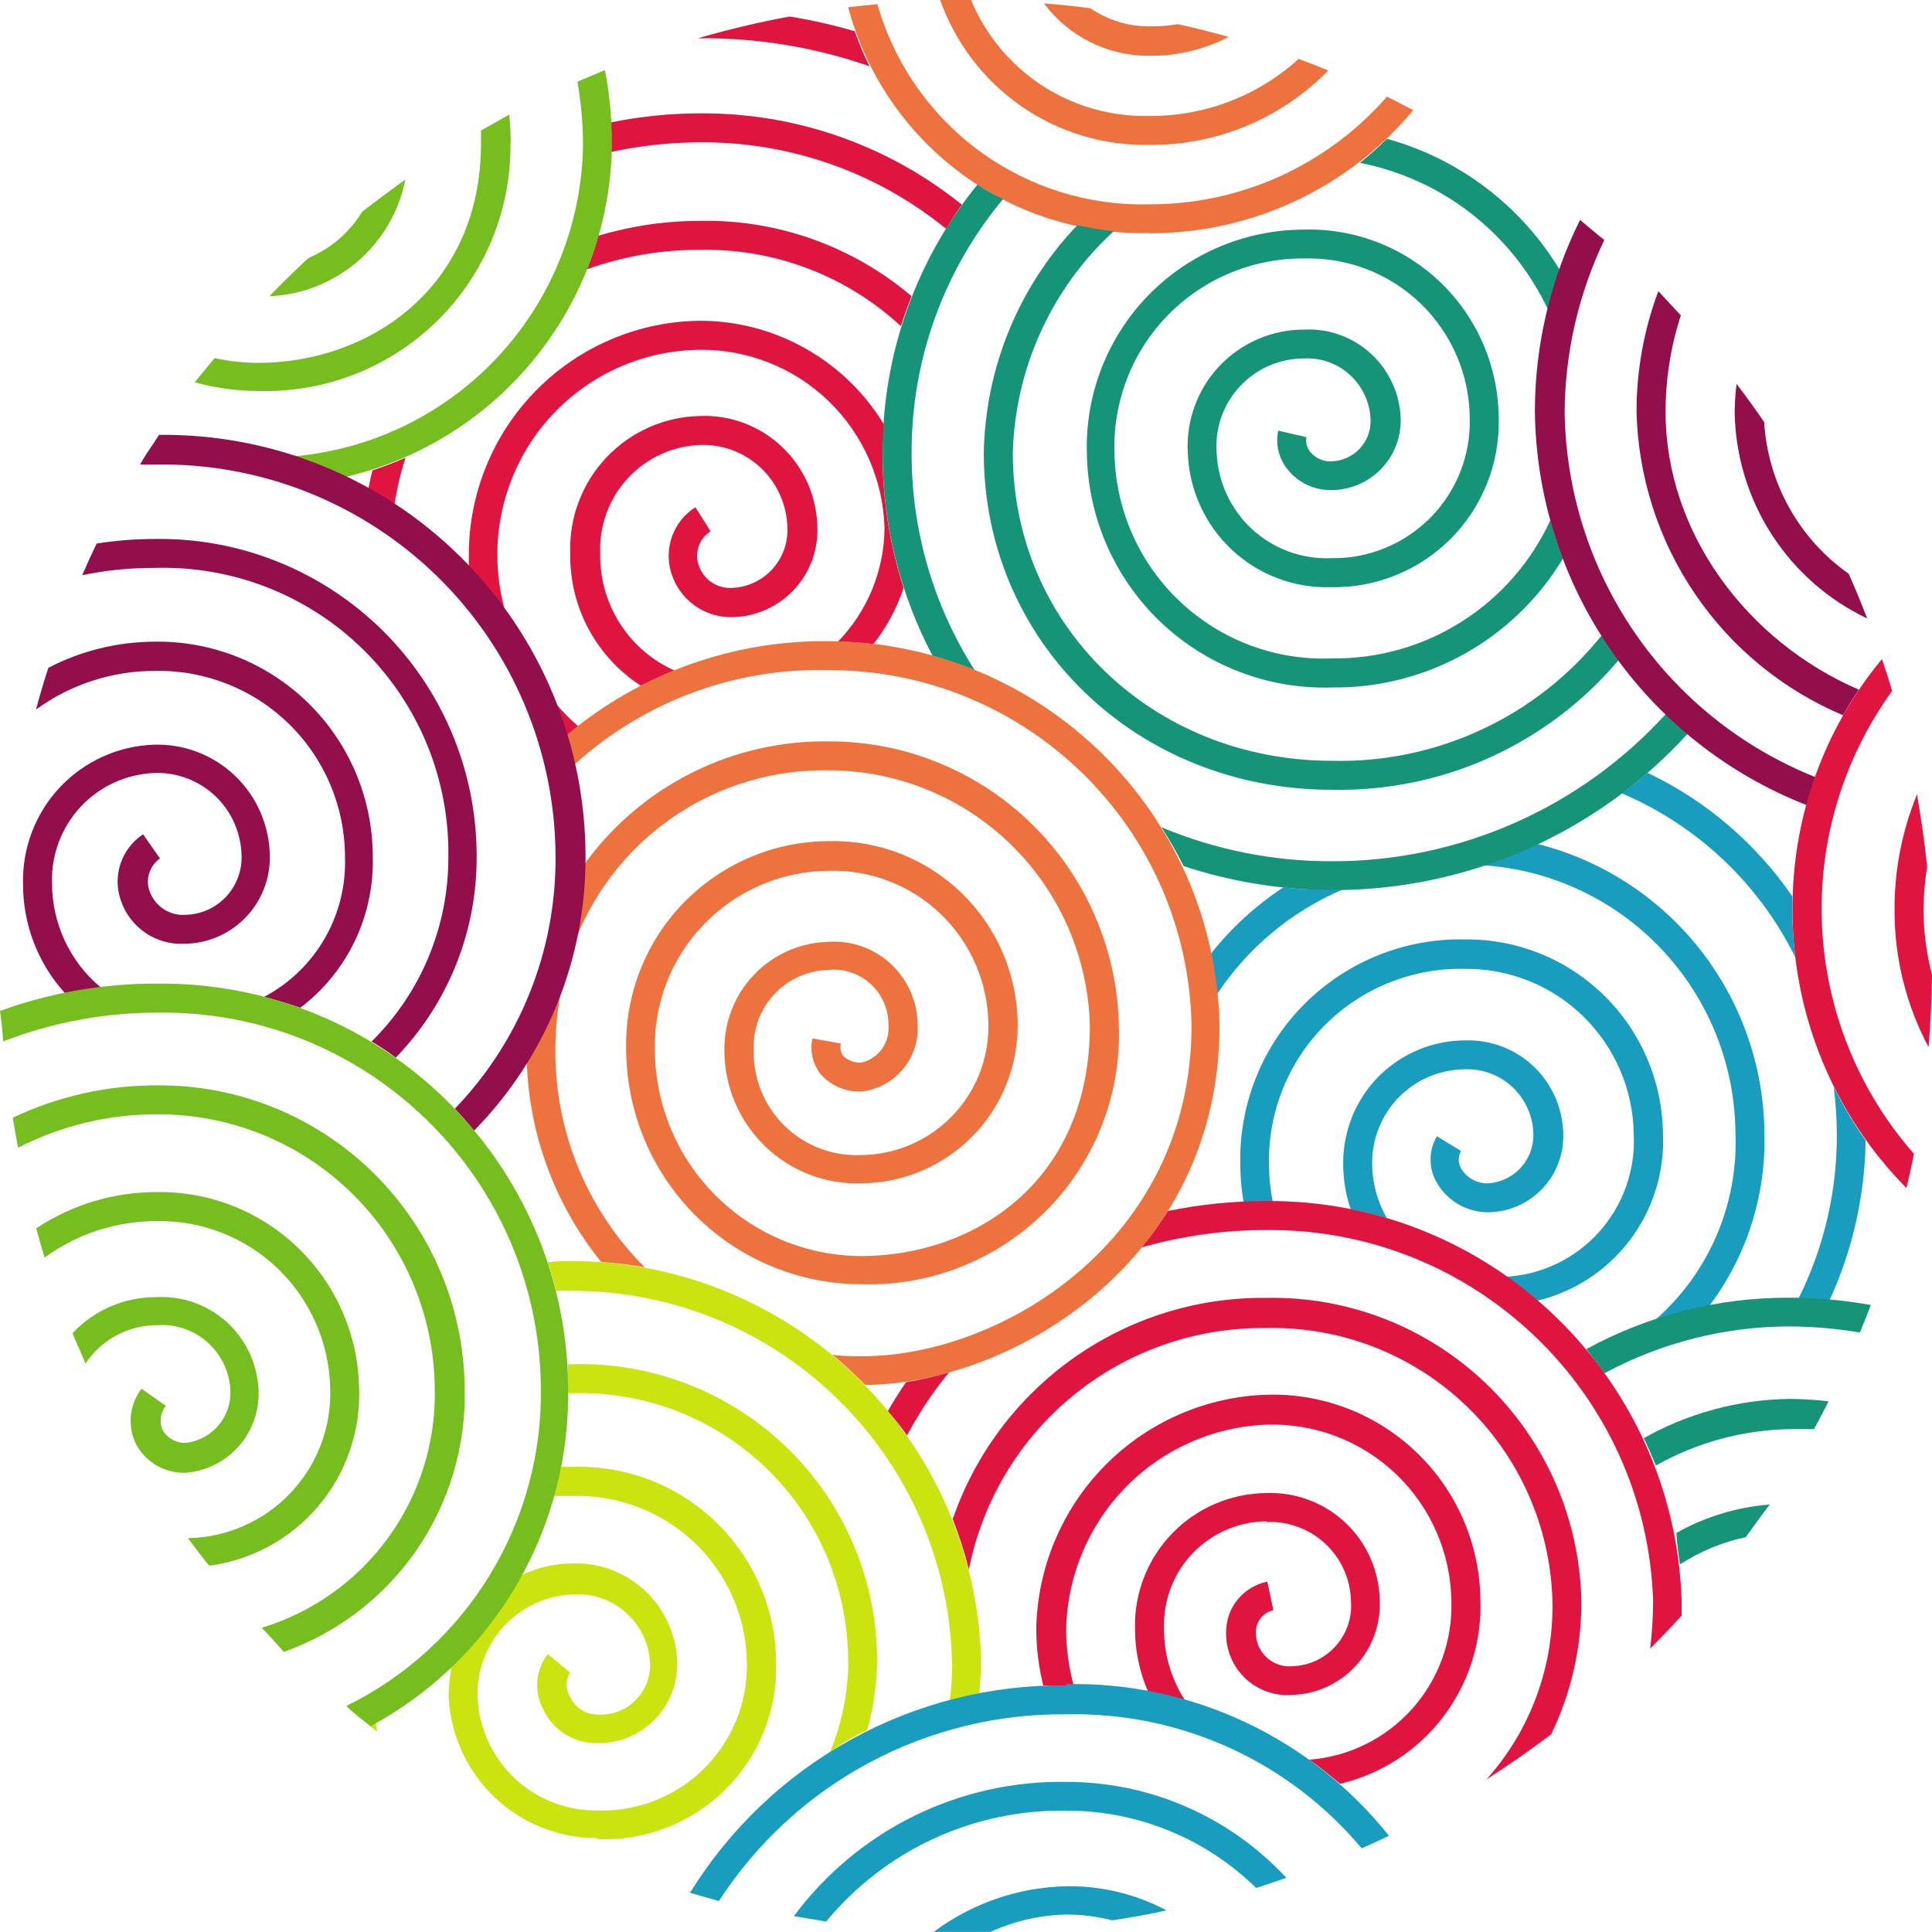 <?xml version="1.0" encoding="UTF-8"?> <svg xmlns="http://www.w3.org/2000/svg" width="42" height="42" viewBox="0 0 42 42" fill="none"> <path d="M19.218 9.231C19.218 9.436 19.186 9.64 19.186 9.852C19.185 10.846 19.339 11.835 19.643 12.781C19.496 13.223 19.275 13.636 18.986 14.003C18.73 13.973 18.473 13.955 18.215 13.95C18.86 13.287 19.223 12.399 19.229 11.473C19.198 10.432 18.762 9.444 18.015 8.721C17.267 7.998 16.266 7.597 15.227 7.604C14.05 7.611 12.924 8.086 12.096 8.925C11.268 9.764 10.806 10.898 10.812 12.078C10.814 12.491 10.872 12.901 10.984 13.3C10.742 12.958 10.478 12.634 10.192 12.329V12.078C10.187 10.732 10.715 9.44 11.658 8.484C12.602 7.527 13.885 6.984 15.227 6.973C16.029 6.975 16.818 7.184 17.517 7.58C18.216 7.975 18.802 8.544 19.219 9.231H19.218ZM13.285 2.659V3.303C13.922 3.165 14.575 3.095 15.227 3.094C17.171 3.08 19.059 3.745 20.567 4.974C20.678 4.795 20.787 4.617 20.91 4.449C19.299 3.152 17.292 2.451 15.227 2.464C14.575 2.464 13.924 2.531 13.285 2.659ZM18.902 1.44C18.779 1.194 18.672 0.939 18.582 0.679C18.117 0.543 17.644 0.436 17.166 0.359C16.486 0.485 15.823 0.642 15.17 0.832H15.228C16.479 0.823 17.721 1.029 18.902 1.44ZM13.011 5.115C12.941 5.366 12.857 5.613 12.76 5.854C13.551 5.57 14.386 5.427 15.227 5.431C16.838 5.4 18.4 5.994 19.585 7.09C19.654 6.869 19.733 6.654 19.816 6.438C18.535 5.352 16.904 4.77 15.227 4.801C14.48 4.801 13.738 4.908 13.022 5.121L13.011 5.115ZM12.329 15.998C12.408 15.93 12.487 15.857 12.57 15.789C12.402 15.642 12.245 15.484 12.098 15.316C12.182 15.542 12.261 15.752 12.329 15.998ZM13.048 12.029C13.036 11.73 13.083 11.433 13.186 11.153C13.289 10.872 13.446 10.615 13.649 10.396C13.851 10.177 14.095 10.001 14.366 9.876C14.636 9.752 14.929 9.683 15.227 9.672C15.469 9.665 15.711 9.706 15.937 9.792C16.164 9.879 16.371 10.01 16.547 10.177C16.723 10.345 16.863 10.546 16.961 10.768C17.059 10.991 17.112 11.23 17.117 11.473C17.131 11.805 17.013 12.128 16.79 12.373C16.567 12.617 16.256 12.764 15.926 12.78C15.76 12.792 15.595 12.747 15.459 12.652C15.323 12.556 15.224 12.416 15.179 12.256C15.141 12.125 15.147 11.986 15.195 11.858C15.244 11.731 15.333 11.623 15.448 11.551L15.117 11.027C14.886 11.174 14.709 11.392 14.614 11.649C14.519 11.906 14.511 12.188 14.591 12.45C14.769 13.044 15.328 13.441 15.947 13.416C16.444 13.4 16.915 13.187 17.257 12.824C17.598 12.461 17.782 11.977 17.769 11.479C17.765 11.15 17.697 10.825 17.567 10.524C17.436 10.223 17.247 9.95 17.01 9.723C16.773 9.496 16.494 9.319 16.187 9.202C15.881 9.085 15.554 9.031 15.227 9.043C14.844 9.049 14.466 9.132 14.116 9.287C13.765 9.441 13.449 9.664 13.185 9.943C12.922 10.22 12.716 10.548 12.581 10.906C12.445 11.264 12.383 11.646 12.397 12.029C12.387 12.6 12.523 13.163 12.791 13.667C13.06 14.17 13.452 14.596 13.93 14.906C14.167 14.787 14.413 14.676 14.661 14.576C14.172 14.357 13.758 13.999 13.472 13.546C13.185 13.093 13.037 12.565 13.048 12.029ZM8.097 10.224C8.064 10.356 8.034 10.488 8.008 10.622C8.201 10.733 8.391 10.848 8.574 10.969C8.628 10.624 8.709 10.283 8.816 9.95C8.582 10.053 8.342 10.145 8.097 10.224Z" fill="#DF143F"></path> <path d="M38.357 24.623C38.396 25.975 37.976 27.3 37.164 28.381C36.761 28.461 36.362 28.568 35.973 28.702C36.553 28.198 37.011 27.569 37.315 26.863C37.618 26.157 37.759 25.391 37.727 24.623C37.714 23.14 37.142 21.717 36.126 20.64C35.111 19.562 33.726 18.909 32.251 18.811C32.645 18.678 33.034 18.521 33.41 18.343C34.812 18.693 36.058 19.499 36.954 20.636C37.849 21.772 38.343 23.175 38.357 24.623ZM39.028 20.805C38.988 20.476 38.967 20.144 38.965 19.813V19.488C38.169 18.33 37.083 17.402 35.815 16.8C35.635 16.958 35.447 17.107 35.253 17.246C36.897 17.943 38.236 19.207 39.028 20.81V20.805ZM31.846 23.246C32.636 23.217 33.301 23.832 33.333 24.623C33.34 24.761 33.319 24.9 33.273 25.031C33.226 25.161 33.154 25.281 33.061 25.384C32.968 25.486 32.855 25.569 32.729 25.628C32.604 25.686 32.468 25.719 32.329 25.725C32.215 25.724 32.102 25.694 32.003 25.637C31.903 25.58 31.82 25.498 31.762 25.399C31.73 25.341 31.712 25.276 31.712 25.21C31.712 25.144 31.73 25.079 31.762 25.021L31.237 24.701C31.146 24.854 31.099 25.029 31.099 25.207C31.099 25.386 31.146 25.561 31.237 25.714C31.467 26.11 31.891 26.355 32.35 26.354C32.572 26.352 32.791 26.305 32.995 26.216C33.198 26.127 33.381 25.998 33.533 25.836C33.686 25.674 33.804 25.484 33.881 25.275C33.959 25.067 33.993 24.845 33.983 24.623C33.967 24.079 33.737 23.563 33.344 23.187C32.951 22.811 32.426 22.607 31.883 22.617C31.53 22.613 31.179 22.68 30.852 22.814C30.525 22.948 30.227 23.145 29.977 23.395C29.728 23.645 29.53 23.942 29.397 24.269C29.264 24.596 29.197 24.947 29.2 25.3C29.2 25.635 29.254 25.969 29.362 26.287C29.63 26.34 29.888 26.407 30.149 26.481C29.942 26.122 29.832 25.715 29.83 25.3C29.826 25.032 29.876 24.766 29.976 24.518C30.076 24.269 30.224 24.043 30.411 23.852C30.599 23.661 30.822 23.509 31.069 23.405C31.315 23.302 31.579 23.247 31.846 23.246ZM35.799 15.088L35.553 14.805L35.799 15.082V15.088ZM39.863 23.625C39.907 23.963 39.929 24.302 39.931 24.644C39.939 25.892 39.651 27.125 39.092 28.24C39.323 28.24 39.548 28.25 39.77 28.272C40.273 27.179 40.541 25.993 40.557 24.79C40.295 24.421 40.064 24.031 39.863 23.625ZM36.151 24.623C36.133 23.494 35.67 22.419 34.863 21.632C34.057 20.845 32.972 20.41 31.846 20.422C31.201 20.408 30.559 20.525 29.959 20.767C29.36 21.008 28.815 21.368 28.358 21.825C27.902 22.282 27.543 22.827 27.303 23.427C27.064 24.027 26.948 24.669 26.963 25.316C26.964 25.593 26.989 25.87 27.036 26.144H27.672C27.618 25.875 27.589 25.601 27.588 25.326C27.574 24.763 27.675 24.203 27.884 23.68C28.093 23.157 28.405 22.682 28.803 22.284C29.201 21.886 29.675 21.572 30.197 21.362C30.72 21.152 31.279 21.05 31.841 21.062C32.802 21.051 33.729 21.422 34.417 22.094C35.106 22.766 35.502 23.684 35.516 24.648C35.537 25.036 35.48 25.424 35.351 25.79C35.221 26.157 35.021 26.494 34.762 26.782C34.503 27.071 34.189 27.306 33.839 27.473C33.489 27.64 33.11 27.737 32.723 27.757C32.953 27.919 33.18 28.092 33.394 28.282C34.209 28.094 34.932 27.624 35.436 26.955C35.94 26.285 36.193 25.46 36.151 24.623ZM29.183 19.34H28.953C28.607 19.34 28.259 19.34 27.902 19.288C27.305 19.68 26.774 20.166 26.328 20.726C26.386 21.021 26.428 21.32 26.453 21.619C27.121 20.608 28.07 19.815 29.183 19.34Z" fill="#199DBF"></path> <path d="M22.696 0.074C23.046 0.1 23.383 0.136 23.704 0.179C24.078 0.435 24.52 0.573 24.975 0.573C25.185 0.577 25.397 0.561 25.606 0.525C25.98 0.608 26.349 0.702 26.712 0.802C26.176 1.079 25.58 1.221 24.975 1.213C24.533 1.215 24.096 1.112 23.701 0.915C23.305 0.717 22.96 0.429 22.696 0.074ZM24.975 3.15C25.7 3.158 26.419 3.018 27.09 2.741C27.76 2.463 28.368 2.052 28.876 1.533C28.663 1.444 28.448 1.36 28.231 1.281C27.341 2.089 26.18 2.531 24.98 2.521C24.157 2.54 23.347 2.309 22.656 1.86C21.966 1.41 21.427 0.762 21.11 0L20.438 0C20.77 0.935 21.386 1.742 22.2 2.308C23.014 2.873 23.985 3.167 24.975 3.15ZM24.975 5.071C26.07 5.076 27.154 4.838 28.147 4.376C29.141 3.913 30.021 3.236 30.724 2.394L30.152 2.1C29.507 2.839 28.711 3.431 27.817 3.836C26.924 4.24 25.955 4.446 24.975 4.442C23.649 4.474 22.351 4.063 21.283 3.276C20.215 2.488 19.438 1.368 19.073 0.09L18.438 0.157C18.821 1.591 19.673 2.855 20.859 3.745C22.044 4.635 23.494 5.101 24.975 5.066V5.071Z" fill="#EE723D"></path> <path d="M34.819 13.814C34.939 14.003 35.066 14.188 35.197 14.339C34.433 15.248 33.476 15.974 32.395 16.464C31.315 16.953 30.139 17.194 28.954 17.169C24.711 17.169 21.387 13.957 21.387 9.85C21.418 8.001 22.144 6.231 23.42 4.895C23.68 4.953 23.946 4.998 24.212 5.027C23.541 5.641 23.002 6.385 22.625 7.214C22.247 8.043 22.041 8.939 22.018 9.85C22.018 13.599 25.063 16.539 28.954 16.539C30.074 16.567 31.186 16.336 32.203 15.863C33.221 15.391 34.115 14.69 34.818 13.814H34.819ZM28.954 18.723C27.681 18.727 26.421 18.475 25.247 17.983C25.425 18.255 25.585 18.537 25.73 18.828C27.642 19.457 29.696 19.519 31.643 19.006C33.59 18.493 35.347 17.426 36.703 15.935C36.541 15.799 36.373 15.663 36.22 15.515C35.299 16.529 34.177 17.337 32.926 17.89C31.674 18.442 30.321 18.727 28.954 18.723ZM21.807 4.327C21.613 4.238 21.427 4.133 21.25 4.012C19.907 5.658 19.177 7.723 19.188 9.85C19.185 11.387 19.558 12.902 20.275 14.26C20.584 14.346 20.89 14.45 21.189 14.57C20.289 13.16 19.813 11.52 19.818 9.846C19.811 7.829 20.515 5.874 21.807 4.327ZM30.15 3.016C29.965 3.2 29.769 3.376 29.563 3.54C30.447 3.713 31.278 4.092 31.989 4.647C32.699 5.202 33.269 5.916 33.653 6.733C33.727 6.437 33.811 6.151 33.91 5.871C33.067 4.471 31.719 3.448 30.145 3.016H30.15ZM28.952 14.313C28.348 14.338 27.744 14.241 27.177 14.028C26.61 13.816 26.091 13.492 25.651 13.076C25.211 12.661 24.858 12.162 24.614 11.608C24.369 11.053 24.238 10.456 24.228 9.85C24.209 9.298 24.302 8.748 24.501 8.233C24.7 7.718 25.001 7.249 25.386 6.854C25.773 6.459 26.235 6.145 26.745 5.933C27.255 5.72 27.802 5.614 28.355 5.619C28.82 5.606 29.283 5.686 29.717 5.854C30.151 6.022 30.547 6.275 30.882 6.598C31.56 7.252 31.945 8.149 31.951 9.09C31.962 9.49 31.891 9.889 31.744 10.261C31.596 10.634 31.375 10.973 31.093 11.257C30.81 11.541 30.473 11.766 30.102 11.917C29.731 12.068 29.333 12.142 28.933 12.134C28.302 12.159 27.687 11.934 27.221 11.506C26.756 11.078 26.478 10.483 26.449 9.851C26.428 9.588 26.462 9.324 26.548 9.074C26.635 8.825 26.772 8.596 26.951 8.403C27.13 8.209 27.348 8.055 27.589 7.95C27.831 7.845 28.091 7.792 28.355 7.793C28.718 7.775 29.073 7.902 29.342 8.146C29.612 8.39 29.774 8.732 29.794 9.095C29.802 9.214 29.785 9.333 29.746 9.445C29.706 9.558 29.645 9.661 29.564 9.748C29.483 9.836 29.386 9.906 29.277 9.954C29.169 10.002 29.052 10.028 28.933 10.03C28.848 10.032 28.763 10.014 28.685 9.979C28.608 9.943 28.539 9.891 28.485 9.825C28.448 9.781 28.421 9.73 28.407 9.674C28.392 9.619 28.391 9.561 28.402 9.504L27.787 9.362C27.756 9.51 27.758 9.664 27.795 9.812C27.831 9.959 27.901 10.096 27.998 10.213C28.111 10.353 28.255 10.465 28.417 10.542C28.58 10.618 28.758 10.656 28.938 10.654C29.142 10.654 29.343 10.613 29.53 10.534C29.718 10.454 29.887 10.337 30.028 10.19C30.17 10.043 30.28 9.869 30.352 9.679C30.424 9.488 30.457 9.285 30.449 9.081C30.438 8.817 30.375 8.557 30.263 8.318C30.152 8.078 29.994 7.863 29.799 7.685C29.604 7.507 29.376 7.369 29.128 7.28C28.88 7.191 28.617 7.151 28.354 7.165C28.008 7.164 27.666 7.234 27.348 7.371C27.03 7.508 26.744 7.708 26.507 7.96C26.269 8.212 26.086 8.509 25.969 8.835C25.851 9.16 25.801 9.506 25.822 9.851C25.852 10.651 26.196 11.406 26.78 11.952C27.363 12.498 28.139 12.79 28.937 12.765C29.42 12.774 29.9 12.685 30.348 12.503C30.796 12.321 31.202 12.05 31.543 11.707C31.883 11.364 32.151 10.955 32.329 10.506C32.508 10.056 32.593 9.575 32.58 9.091C32.578 8.543 32.466 8 32.251 7.495C32.036 6.991 31.723 6.534 31.33 6.152C30.936 5.771 30.47 5.471 29.959 5.272C29.448 5.072 28.903 4.977 28.355 4.991C27.077 4.991 25.854 5.506 24.962 6.422C24.522 6.875 24.177 7.412 23.947 8.001C23.718 8.591 23.609 9.22 23.628 9.853C23.637 10.54 23.784 11.219 24.059 11.848C24.334 12.478 24.731 13.046 25.228 13.52C25.726 13.994 26.313 14.365 26.955 14.609C27.597 14.854 28.281 14.968 28.967 14.945C29.973 14.956 30.965 14.702 31.844 14.21C32.722 13.719 33.458 13.005 33.977 12.141C33.872 11.867 33.781 11.588 33.705 11.306C33.288 12.214 32.617 12.982 31.773 13.516C30.93 14.05 29.95 14.326 28.952 14.313Z" fill="#169477"></path> <path d="M33.367 8.95C33.367 7.504 33.704 6.076 34.349 4.781C34.523 4.924 34.691 5.072 34.876 5.217C34.319 6.381 34.024 7.654 34.014 8.945C34.035 10.662 34.564 12.334 35.534 13.749C36.504 15.164 37.872 16.258 39.463 16.893C39.396 17.093 39.332 17.293 39.275 17.503C37.553 16.829 36.07 15.655 35.018 14.132C33.965 12.608 33.39 10.803 33.367 8.95ZM40.068 15.55C40.173 15.359 40.288 15.173 40.41 14.993C37.978 13.944 36.208 11.575 36.208 8.955C36.208 8.243 36.32 7.534 36.54 6.856C36.382 6.682 36.213 6.509 36.051 6.33C35.736 7.17 35.576 8.06 35.577 8.957C35.613 10.372 36.055 11.748 36.852 12.917C37.648 14.087 38.765 15.001 40.068 15.55ZM40.593 13.45C40.466 13.12 40.332 12.795 40.189 12.473C39.655 12.097 39.213 11.606 38.895 11.035C38.576 10.464 38.391 9.828 38.351 9.176C38.159 8.894 37.959 8.617 37.752 8.347C37.726 8.55 37.712 8.756 37.71 8.961C37.725 9.905 38.004 10.827 38.516 11.62C39.027 12.414 39.75 13.048 40.603 13.45H40.593Z" fill="#930F4B"></path> <path d="M38.969 19.819C38.945 17.815 39.634 15.868 40.912 14.328C40.991 14.559 41.065 14.785 41.133 15.021C40.061 16.502 39.523 18.305 39.609 20.134C39.695 21.962 40.399 23.707 41.606 25.081C41.56 25.331 41.505 25.579 41.443 25.826C39.863 24.227 38.974 22.07 38.969 19.819ZM41.926 22.765C41.968 22.239 41.994 21.715 42 21.19C41.88 20.734 41.818 20.265 41.815 19.793C41.817 19.476 41.843 19.158 41.894 18.843C41.842 18.319 41.763 17.794 41.675 17.268C41.349 18.063 41.182 18.914 41.186 19.773C41.181 20.815 41.436 21.845 41.926 22.765Z" fill="#DF143F"></path> <path d="M38.89 28.211C39.487 28.211 40.082 28.264 40.67 28.369C40.596 28.567 40.512 28.773 40.433 28.967C39.923 28.882 39.407 28.838 38.89 28.835C37.49 28.839 36.111 29.189 34.878 29.854C34.749 29.677 34.618 29.502 34.484 29.329C35.836 28.59 37.351 28.206 38.89 28.211ZM35.739 31.276C35.834 31.471 35.918 31.666 35.997 31.86C36.888 31.357 37.889 31.085 38.911 31.068H39.435C39.546 30.867 39.646 30.668 39.751 30.464C39.471 30.43 39.188 30.413 38.906 30.411C37.782 30.425 36.679 30.725 35.702 31.282L35.739 31.276ZM36.533 34.002C36.966 33.722 37.446 33.524 37.95 33.418C38.123 33.182 38.291 32.946 38.474 32.706C37.761 32.762 37.067 32.973 36.443 33.325C36.454 33.549 36.49 33.776 36.517 34.002H36.533Z" fill="#169477"></path> <path d="M20.632 29.833C20.281 30.259 19.975 30.719 19.718 31.207C19.592 31.022 19.451 30.846 19.297 30.683C19.423 30.463 19.555 30.252 19.697 30.047C20.013 29.996 20.325 29.923 20.632 29.832V29.833ZM32.183 34.789C32.177 34.188 32.052 33.594 31.815 33.043C31.577 32.492 31.232 31.994 30.799 31.578C30.366 31.161 29.854 30.835 29.293 30.619C28.733 30.404 28.135 30.302 27.535 30.32C26.208 30.363 24.948 30.916 24.016 31.864C23.084 32.812 22.551 34.083 22.527 35.414C22.53 35.828 22.58 36.24 22.679 36.641H23.341C23.235 36.248 23.18 35.842 23.177 35.434C23.197 34.273 23.659 33.163 24.47 32.333C25.28 31.503 26.377 31.015 27.535 30.971C28.052 30.954 28.567 31.04 29.05 31.225C29.534 31.409 29.976 31.689 30.35 32.046C31.106 32.77 31.539 33.765 31.552 34.81C31.578 35.672 31.271 36.512 30.695 37.154C30.119 37.795 29.319 38.19 28.46 38.254C28.693 38.416 28.917 38.592 29.131 38.778C30.023 38.569 30.814 38.056 31.37 37.328C31.926 36.599 32.214 35.7 32.183 34.783V34.789ZM27.536 28.215C26.039 28.197 24.574 28.651 23.349 29.515C22.123 30.378 21.201 31.606 20.711 33.024C20.852 33.381 20.97 33.749 21.062 34.121C21.358 32.625 22.168 31.28 23.351 30.321C24.534 29.362 26.015 28.849 27.536 28.871C29.14 28.835 30.693 29.437 31.857 30.544C33.021 31.652 33.7 33.175 33.748 34.783C33.785 36.22 33.271 37.616 32.313 38.684C32.797 38.374 33.265 38.048 33.722 37.702C34.161 36.792 34.386 35.793 34.377 34.783C34.336 33.004 33.593 31.313 32.31 30.082C31.028 28.851 29.311 28.18 27.536 28.215ZM27.536 33.088C27.768 33.077 28 33.113 28.218 33.194C28.436 33.274 28.636 33.396 28.806 33.555C28.977 33.713 29.114 33.903 29.211 34.115C29.307 34.327 29.361 34.556 29.368 34.789C29.384 34.967 29.363 35.147 29.307 35.317C29.251 35.487 29.161 35.643 29.043 35.777C28.924 35.911 28.78 36.02 28.619 36.096C28.457 36.173 28.282 36.215 28.103 36.222C28.002 36.232 27.899 36.221 27.802 36.188C27.705 36.156 27.616 36.104 27.54 36.036C27.465 35.967 27.404 35.883 27.363 35.789C27.322 35.696 27.3 35.594 27.3 35.492C27.299 35.379 27.336 35.269 27.405 35.18C27.475 35.091 27.572 35.029 27.682 35.004L27.55 34.383C27.296 34.435 27.067 34.574 26.903 34.776C26.739 34.978 26.651 35.231 26.654 35.492C26.651 35.679 26.687 35.864 26.76 36.036C26.833 36.208 26.94 36.362 27.076 36.49C27.212 36.618 27.374 36.715 27.55 36.776C27.726 36.838 27.913 36.861 28.098 36.846C28.358 36.837 28.613 36.776 28.849 36.668C29.086 36.559 29.298 36.405 29.474 36.213C29.651 36.022 29.788 35.797 29.877 35.552C29.966 35.308 30.006 35.048 29.994 34.787C29.988 34.471 29.919 34.16 29.792 33.871C29.665 33.582 29.481 33.321 29.251 33.105C29.022 32.888 28.751 32.719 28.456 32.608C28.16 32.497 27.846 32.446 27.531 32.458C27.149 32.461 26.771 32.539 26.42 32.69C26.068 32.84 25.75 33.059 25.484 33.333C24.947 33.887 24.654 34.636 24.674 35.407C24.674 35.877 24.77 36.342 24.957 36.773C25.231 36.826 25.484 36.888 25.76 36.962C25.457 36.494 25.299 35.946 25.305 35.386C25.297 35.087 25.348 34.788 25.456 34.509C25.564 34.23 25.727 33.974 25.935 33.759C26.143 33.543 26.392 33.372 26.666 33.254C26.941 33.136 27.237 33.074 27.536 33.072V33.088ZM27.536 26.109C26.815 26.109 26.095 26.181 25.389 26.326C25.215 26.602 25.024 26.867 24.816 27.118C25.701 26.865 26.616 26.738 27.536 26.74C32.056 26.701 35.783 30.271 35.937 34.789C35.937 35.14 35.915 35.489 35.874 35.838C36.108 35.604 36.336 35.365 36.557 35.125V34.794C36.399 29.932 32.4 26.08 27.536 26.109Z" fill="#DF143F"></path> <path d="M12.073 22.826C12.068 23.703 12.238 24.573 12.571 25.384C12.905 26.195 13.396 26.931 14.016 27.55C13.703 27.495 13.388 27.456 13.071 27.435C12.074 26.206 11.506 24.683 11.453 23.099C11.745 22.627 11.99 22.128 12.184 21.608C12.11 22.01 12.073 22.417 12.073 22.826ZM18.023 13.938C15.94 13.914 13.917 14.638 12.321 15.979C12.383 16.191 12.435 16.404 12.488 16.621C14.001 15.245 15.986 14.51 18.027 14.568C22.321 14.568 25.824 18.004 25.903 22.295C25.903 26.984 21.75 29.483 18.752 29.483C18.531 29.483 18.311 29.483 18.096 29.452C18.346 29.658 18.583 29.877 18.81 30.108C22.049 30.076 26.512 27.363 26.512 22.295C26.416 17.669 22.65 13.962 18.022 13.938H18.023ZM24.323 22.295C24.29 20.643 23.61 19.07 22.432 17.915C21.254 16.76 19.67 16.114 18.022 16.117C16.99 16.101 15.969 16.334 15.045 16.797C14.121 17.259 13.322 17.937 12.714 18.773C12.706 19.301 12.648 19.829 12.546 20.348C12.991 19.264 13.751 18.341 14.729 17.698C15.706 17.056 16.853 16.724 18.022 16.746C19.502 16.748 20.923 17.329 21.982 18.365C23.042 19.402 23.655 20.812 23.693 22.295C23.693 25.74 21.12 27.305 18.73 27.305C17.543 27.305 16.404 26.834 15.562 25.994C14.719 25.155 14.243 24.016 14.236 22.826C14.224 22.32 14.313 21.817 14.498 21.346C14.683 20.875 14.96 20.446 15.313 20.084C15.665 19.721 16.087 19.432 16.552 19.234C17.017 19.036 17.517 18.933 18.022 18.93C18.471 18.918 18.919 18.995 19.337 19.159C19.756 19.322 20.139 19.568 20.462 19.881C20.785 20.195 21.042 20.57 21.218 20.984C21.394 21.399 21.486 21.845 21.488 22.295C21.492 23.035 21.204 23.747 20.687 24.274C20.169 24.802 19.464 25.102 18.726 25.11C18.107 25.139 17.502 24.91 17.058 24.477C16.839 24.263 16.666 24.006 16.55 23.722C16.434 23.438 16.377 23.133 16.384 22.826C16.375 22.603 16.41 22.381 16.487 22.173C16.565 21.964 16.683 21.773 16.835 21.611C16.987 21.448 17.17 21.318 17.373 21.228C17.576 21.137 17.794 21.088 18.017 21.084C18.183 21.068 18.351 21.088 18.51 21.143C18.668 21.197 18.814 21.284 18.936 21.398C19.059 21.513 19.156 21.652 19.221 21.806C19.286 21.961 19.318 22.128 19.314 22.295C19.328 22.476 19.278 22.657 19.172 22.804C19.066 22.951 18.911 23.055 18.735 23.099C18.662 23.105 18.588 23.095 18.519 23.07C18.449 23.046 18.386 23.007 18.332 22.956C18.304 22.918 18.284 22.874 18.275 22.826C18.266 22.779 18.268 22.731 18.28 22.685L17.661 22.574C17.632 22.711 17.633 22.853 17.666 22.989C17.698 23.125 17.761 23.253 17.849 23.362C18.075 23.611 18.401 23.744 18.737 23.728C19.453 23.641 19.982 23.016 19.949 22.295C19.95 22.047 19.899 21.8 19.801 21.572C19.703 21.343 19.559 21.137 19.379 20.966C19.198 20.796 18.985 20.664 18.751 20.579C18.518 20.495 18.27 20.459 18.022 20.474C17.41 20.486 16.827 20.739 16.401 21.18C15.975 21.621 15.741 22.212 15.748 22.826C15.747 23.215 15.824 23.6 15.974 23.958C16.125 24.316 16.346 24.641 16.625 24.911C16.903 25.182 17.233 25.393 17.595 25.533C17.957 25.672 18.344 25.737 18.731 25.724C19.636 25.717 20.502 25.35 21.138 24.705C21.774 24.059 22.128 23.187 22.124 22.279C22.122 21.747 22.014 21.219 21.806 20.729C21.599 20.238 21.295 19.794 20.914 19.422C20.532 19.05 20.08 18.758 19.584 18.563C19.089 18.367 18.559 18.273 18.027 18.285C17.439 18.286 16.856 18.404 16.314 18.633C15.771 18.863 15.28 19.198 14.868 19.619C14.457 20.04 14.134 20.54 13.919 21.087C13.703 21.635 13.599 22.221 13.612 22.81C13.618 24.168 14.161 25.468 15.121 26.426C16.082 27.383 17.382 27.92 18.737 27.918C19.479 27.94 20.218 27.809 20.907 27.533C21.597 27.258 22.223 26.843 22.748 26.316C23.271 25.79 23.681 25.161 23.952 24.47C24.223 23.778 24.349 23.038 24.323 22.295Z" fill="#EE723D"></path> <path d="M12.674 3.115C12.671 2.666 12.631 2.218 12.553 1.775L13.151 1.523C13.25 2.042 13.302 2.57 13.303 3.098C13.294 4.783 12.719 6.416 11.671 7.734C10.624 9.052 9.164 9.978 7.528 10.364C7.165 10.19 6.791 10.041 6.409 9.918C8.109 9.765 9.692 8.985 10.851 7.727C12.008 6.47 12.659 4.826 12.675 3.115H12.674ZM8.818 3.9C8.499 4.127 8.185 4.362 7.873 4.603C7.6 5.052 7.192 5.404 6.708 5.606C6.417 5.876 6.134 6.154 5.856 6.44C6.562 6.411 7.237 6.144 7.773 5.684C8.31 5.223 8.676 4.595 8.813 3.9H8.818ZM11.102 3.112C11.102 2.905 11.091 2.699 11.07 2.492C10.866 2.603 10.662 2.724 10.457 2.839V3.112C10.457 6.262 8.02 7.889 5.61 7.889C5.292 7.887 4.975 7.852 4.665 7.784L4.234 8.31C4.682 8.434 5.145 8.498 5.61 8.499C6.328 8.521 7.043 8.398 7.712 8.136C8.381 7.874 8.991 7.48 9.504 6.976C10.016 6.473 10.421 5.872 10.695 5.208C10.969 4.544 11.105 3.831 11.097 3.112H11.102Z" fill="#75BE1E"></path> <path d="M8.177 37.458C8.177 37.525 8.177 37.583 8.209 37.652L8.047 37.525L8.177 37.458ZM14.951 41.133H15.004V41.096L14.951 41.133ZM12.987 39.982C13.499 40.003 14.009 39.918 14.486 39.733C14.964 39.548 15.399 39.267 15.763 38.907C16.501 38.18 16.901 37.179 16.873 36.145C16.87 35.574 16.752 35.01 16.528 34.485C16.303 33.96 15.976 33.486 15.566 33.09C15.155 32.693 14.669 32.382 14.137 32.176C13.605 31.969 13.037 31.872 12.467 31.888H12.195C12.151 32.101 12.098 32.313 12.037 32.522H12.462C12.949 32.509 13.433 32.593 13.888 32.769C14.342 32.944 14.757 33.209 15.109 33.546C15.82 34.229 16.226 35.166 16.237 36.15C16.245 36.578 16.166 37.002 16.005 37.398C15.843 37.794 15.603 38.153 15.299 38.453C14.994 38.753 14.631 38.988 14.233 39.144C13.835 39.3 13.409 39.372 12.982 39.358C12.323 39.365 11.686 39.119 11.202 38.67C10.719 38.221 10.426 37.603 10.383 36.943C10.367 36.654 10.409 36.364 10.506 36.092C10.604 35.819 10.755 35.569 10.951 35.355C11.147 35.142 11.383 34.971 11.646 34.851C11.91 34.732 12.194 34.666 12.483 34.659C13.352 34.618 14.089 35.287 14.132 36.155C14.138 36.307 14.112 36.458 14.056 36.598C13.999 36.739 13.914 36.866 13.806 36.971C13.697 37.077 13.568 37.158 13.426 37.21C13.284 37.262 13.133 37.283 12.982 37.273C12.857 37.272 12.735 37.234 12.631 37.166C12.527 37.097 12.444 36.999 12.393 36.885C12.344 36.807 12.317 36.715 12.317 36.623C12.317 36.529 12.344 36.438 12.393 36.36L11.91 35.956C11.78 36.122 11.701 36.323 11.682 36.533C11.662 36.743 11.704 36.955 11.801 37.142C12.005 37.599 12.459 37.895 12.961 37.893C13.197 37.901 13.433 37.858 13.653 37.77C13.872 37.681 14.071 37.547 14.236 37.377C14.402 37.208 14.53 37.005 14.613 36.783C14.696 36.561 14.733 36.324 14.72 36.087C14.691 35.507 14.436 34.962 14.01 34.569C13.584 34.176 13.021 33.967 12.442 33.987C12.053 33.99 11.668 34.08 11.318 34.25C10.925 34.982 10.42 35.648 9.821 36.224C9.776 36.443 9.753 36.666 9.753 36.89C9.794 37.72 10.153 38.501 10.754 39.073C11.356 39.644 12.153 39.961 12.982 39.957L12.987 39.982ZM18.442 36.108C18.438 36.789 18.303 37.463 18.043 38.093C18.303 37.897 18.573 37.736 18.853 37.61C18.992 37.111 19.065 36.595 19.067 36.076C19.064 35.218 18.89 34.37 18.555 33.581C18.22 32.791 17.731 32.077 17.117 31.48C16.501 30.882 15.773 30.412 14.975 30.099C14.177 29.786 13.324 29.636 12.467 29.656H12.342V30.286H12.451C13.227 30.264 13.999 30.397 14.722 30.678C15.445 30.959 16.105 31.382 16.664 31.922C17.221 32.461 17.665 33.106 17.969 33.819C18.274 34.533 18.433 35.3 18.437 36.076L18.442 36.108ZM20.701 36.15C20.7 36.426 20.682 36.701 20.648 36.975C20.861 36.916 21.077 36.865 21.294 36.822C21.294 36.601 21.33 36.376 21.33 36.15C21.229 31.32 17.3 27.447 12.467 27.414C12.274 27.414 12.095 27.414 11.905 27.441C11.974 27.645 12.037 27.849 12.089 28.061H12.467C16.939 28.078 20.584 31.65 20.695 36.118L20.701 36.15Z" fill="#CBE30F"></path> <path d="M23.185 41.005C23.943 40.994 24.691 41.175 25.36 41.531C24.97 41.615 24.577 41.689 24.178 41.746C23.853 41.663 23.52 41.621 23.185 41.62C22.614 41.632 22.052 41.761 21.532 41.998H20.297C21.133 41.374 22.143 41.027 23.185 41.005ZM23.185 38.737C22.037 38.717 20.9 38.971 19.869 39.478C18.839 39.986 17.943 40.733 17.258 41.656L17.96 41.772C18.598 41 19.402 40.382 20.311 39.965C21.221 39.547 22.213 39.342 23.213 39.362C24.744 39.367 26.214 39.97 27.307 41.042C27.528 40.974 27.748 40.896 27.964 40.822C27.353 40.163 26.614 39.638 25.792 39.279C24.969 38.92 24.082 38.736 23.185 38.737ZM23.185 36.639C21.549 36.62 19.936 37.026 18.502 37.816C17.068 38.606 15.862 39.754 15 41.148L15.629 41.326C16.445 40.066 17.566 39.033 18.887 38.324C20.208 37.615 21.687 37.251 23.185 37.268C24.404 37.241 25.614 37.489 26.724 37.993C27.835 38.498 28.819 39.246 29.602 40.182C29.801 40.092 30.001 40.003 30.195 39.909C29.357 38.857 28.29 38.012 27.074 37.44C25.858 36.868 24.528 36.584 23.185 36.611V36.639Z" fill="#199DBF"></path> <path d="M3.357 10.099H3.047C3.152 9.894 3.315 9.685 3.457 9.454C5.906 9.426 8.262 10.377 10.006 12.101C10.868 12.953 11.553 13.967 12.02 15.086C12.488 16.206 12.728 17.407 12.729 18.62C12.738 20.849 11.867 22.992 10.306 24.579C10.173 24.415 10.033 24.256 9.888 24.102C11.305 22.632 12.091 20.664 12.077 18.62C12.074 17.485 11.845 16.361 11.403 15.316C10.962 14.27 10.317 13.324 9.506 12.531C8.693 11.738 7.731 11.114 6.676 10.696C5.621 10.279 4.492 10.076 3.357 10.099ZM1.131 19.209C1.109 18.594 1.331 17.996 1.748 17.545C2.165 17.095 2.743 16.828 3.356 16.804C3.6 16.795 3.844 16.836 4.072 16.923C4.301 17.01 4.509 17.142 4.686 17.311C4.863 17.48 5.004 17.683 5.101 17.908C5.198 18.133 5.249 18.375 5.252 18.62C5.257 18.948 5.133 19.266 4.906 19.503C4.679 19.741 4.368 19.878 4.04 19.887C3.869 19.901 3.697 19.856 3.553 19.761C3.409 19.665 3.301 19.524 3.247 19.36C3.205 19.234 3.205 19.098 3.247 18.973C3.288 18.847 3.37 18.738 3.478 18.662L3.11 18.137C2.881 18.288 2.709 18.512 2.621 18.773C2.534 19.033 2.536 19.316 2.627 19.575C2.827 20.169 3.399 20.553 4.023 20.516C4.518 20.509 4.99 20.305 5.335 19.949C5.681 19.594 5.872 19.116 5.866 18.62C5.864 18.293 5.796 17.97 5.667 17.669C5.538 17.369 5.351 17.097 5.115 16.87C4.88 16.644 4.602 16.467 4.297 16.35C3.993 16.233 3.668 16.178 3.341 16.189C2.567 16.217 1.835 16.549 1.303 17.114C0.771 17.679 0.483 18.432 0.501 19.209C0.496 20.087 0.82 20.936 1.409 21.586C1.666 21.534 1.934 21.497 2.191 21.466C1.86 21.191 1.594 20.846 1.411 20.456C1.228 20.065 1.132 19.64 1.131 19.209ZM9.747 18.615C9.751 19.364 9.606 20.106 9.319 20.798C9.033 21.49 8.61 22.117 8.078 22.642C8.262 22.752 8.44 22.866 8.603 22.993C9.739 21.821 10.371 20.249 10.362 18.615C10.363 17.699 10.182 16.792 9.829 15.948C9.476 15.103 8.959 14.338 8.307 13.696C7.654 13.054 6.88 12.548 6.03 12.208C5.181 11.868 4.272 11.701 3.357 11.717C2.936 11.717 2.517 11.751 2.101 11.816C1.992 12.043 1.887 12.273 1.787 12.505C2.305 12.396 2.833 12.343 3.363 12.346C4.198 12.321 5.031 12.464 5.809 12.769C6.588 13.074 7.298 13.533 7.895 14.12C8.491 14.706 8.963 15.406 9.281 16.18C9.599 16.953 9.758 17.783 9.747 18.62V18.615ZM7.5 18.615C7.524 19.239 7.372 19.857 7.061 20.398C6.749 20.939 6.292 21.381 5.741 21.672C6.008 21.739 6.266 21.819 6.528 21.908C7.034 21.525 7.441 21.026 7.715 20.454C7.989 19.881 8.122 19.251 8.104 18.616C8.103 17.994 7.978 17.379 7.737 16.806C7.495 16.233 7.142 15.714 6.698 15.28C6.253 14.845 5.726 14.504 5.148 14.275C4.57 14.047 3.952 13.936 3.331 13.95C2.538 13.957 1.757 14.151 1.052 14.517C0.954 14.814 0.864 15.116 0.784 15.424C1.54 14.874 2.45 14.58 3.384 14.585C3.92 14.575 4.452 14.673 4.951 14.872C5.449 15.07 5.903 15.366 6.286 15.742C7.06 16.501 7.497 17.538 7.5 18.621V18.615Z" fill="#930F4B"></path> <path d="M8.055 37.528C7.871 37.382 7.686 37.24 7.528 37.087C8.822 36.452 9.908 35.459 10.657 34.226C11.406 32.992 11.788 31.57 11.757 30.126C11.701 25.593 7.984 21.962 3.45 22.014C2.293 22.009 1.146 22.221 0.067 22.64C0.055 22.418 0.033 22.197 0 21.977C1.097 21.579 2.256 21.378 3.423 21.383C8.301 21.338 12.295 25.25 12.35 30.126C12.384 31.637 12.001 33.128 11.243 34.434C10.485 35.74 9.382 36.81 8.055 37.528ZM10.102 30.177C10.085 28.418 9.374 26.737 8.122 25.503C6.871 24.269 5.183 23.583 3.428 23.595C2.339 23.59 1.262 23.83 0.278 24.298C0.315 24.519 0.351 24.734 0.394 24.949C1.339 24.464 2.388 24.216 3.45 24.224C5.031 24.224 6.549 24.849 7.673 25.964C8.797 27.079 9.436 28.593 9.452 30.179C9.479 31.339 9.126 32.477 8.447 33.417C7.768 34.358 6.8 35.049 5.692 35.386C5.85 35.555 6.008 35.722 6.17 35.911C7.345 35.493 8.358 34.714 9.064 33.685C9.77 32.655 10.133 31.426 10.102 30.177ZM4.547 34.037C4.389 33.843 4.237 33.643 4.086 33.438C4.504 33.431 4.917 33.34 5.3 33.171C5.683 33.002 6.029 32.759 6.317 32.455C6.605 32.151 6.83 31.793 6.978 31.401C7.125 31.009 7.194 30.591 7.178 30.172C7.156 29.192 6.747 28.26 6.042 27.58C5.336 26.901 4.391 26.529 3.413 26.546C2.536 26.542 1.681 26.82 0.971 27.337C0.903 27.128 0.845 26.913 0.787 26.703C1.566 26.186 2.48 25.912 3.413 25.915C4.559 25.898 5.665 26.337 6.489 27.136C7.312 27.935 7.787 29.029 7.807 30.177C7.841 31.112 7.525 32.026 6.922 32.74C6.319 33.453 5.472 33.916 4.547 34.037ZM1.859 29.643C1.764 29.401 1.664 29.207 1.576 28.982C2.05 28.478 2.71 28.194 3.403 28.199C3.958 28.169 4.503 28.36 4.918 28.73C5.333 29.101 5.585 29.622 5.618 30.179C5.65 30.631 5.502 31.078 5.207 31.421C4.912 31.765 4.493 31.979 4.043 32.016C3.822 32.024 3.603 31.971 3.411 31.861C3.219 31.751 3.062 31.59 2.957 31.395C2.863 31.203 2.824 30.988 2.845 30.775C2.867 30.562 2.947 30.359 3.076 30.189L3.603 30.561C3.546 30.635 3.509 30.722 3.497 30.814C3.485 30.907 3.497 31.001 3.533 31.087C3.586 31.178 3.663 31.252 3.756 31.301C3.85 31.35 3.955 31.372 4.06 31.364C4.343 31.326 4.6 31.178 4.776 30.953C4.953 30.728 5.034 30.442 5.004 30.157C4.968 29.771 4.784 29.414 4.49 29.162C4.196 28.91 3.815 28.782 3.429 28.808C3.119 28.805 2.812 28.88 2.538 29.026C2.264 29.171 2.03 29.384 1.859 29.643Z" fill="#75BE1E"></path> </svg> 